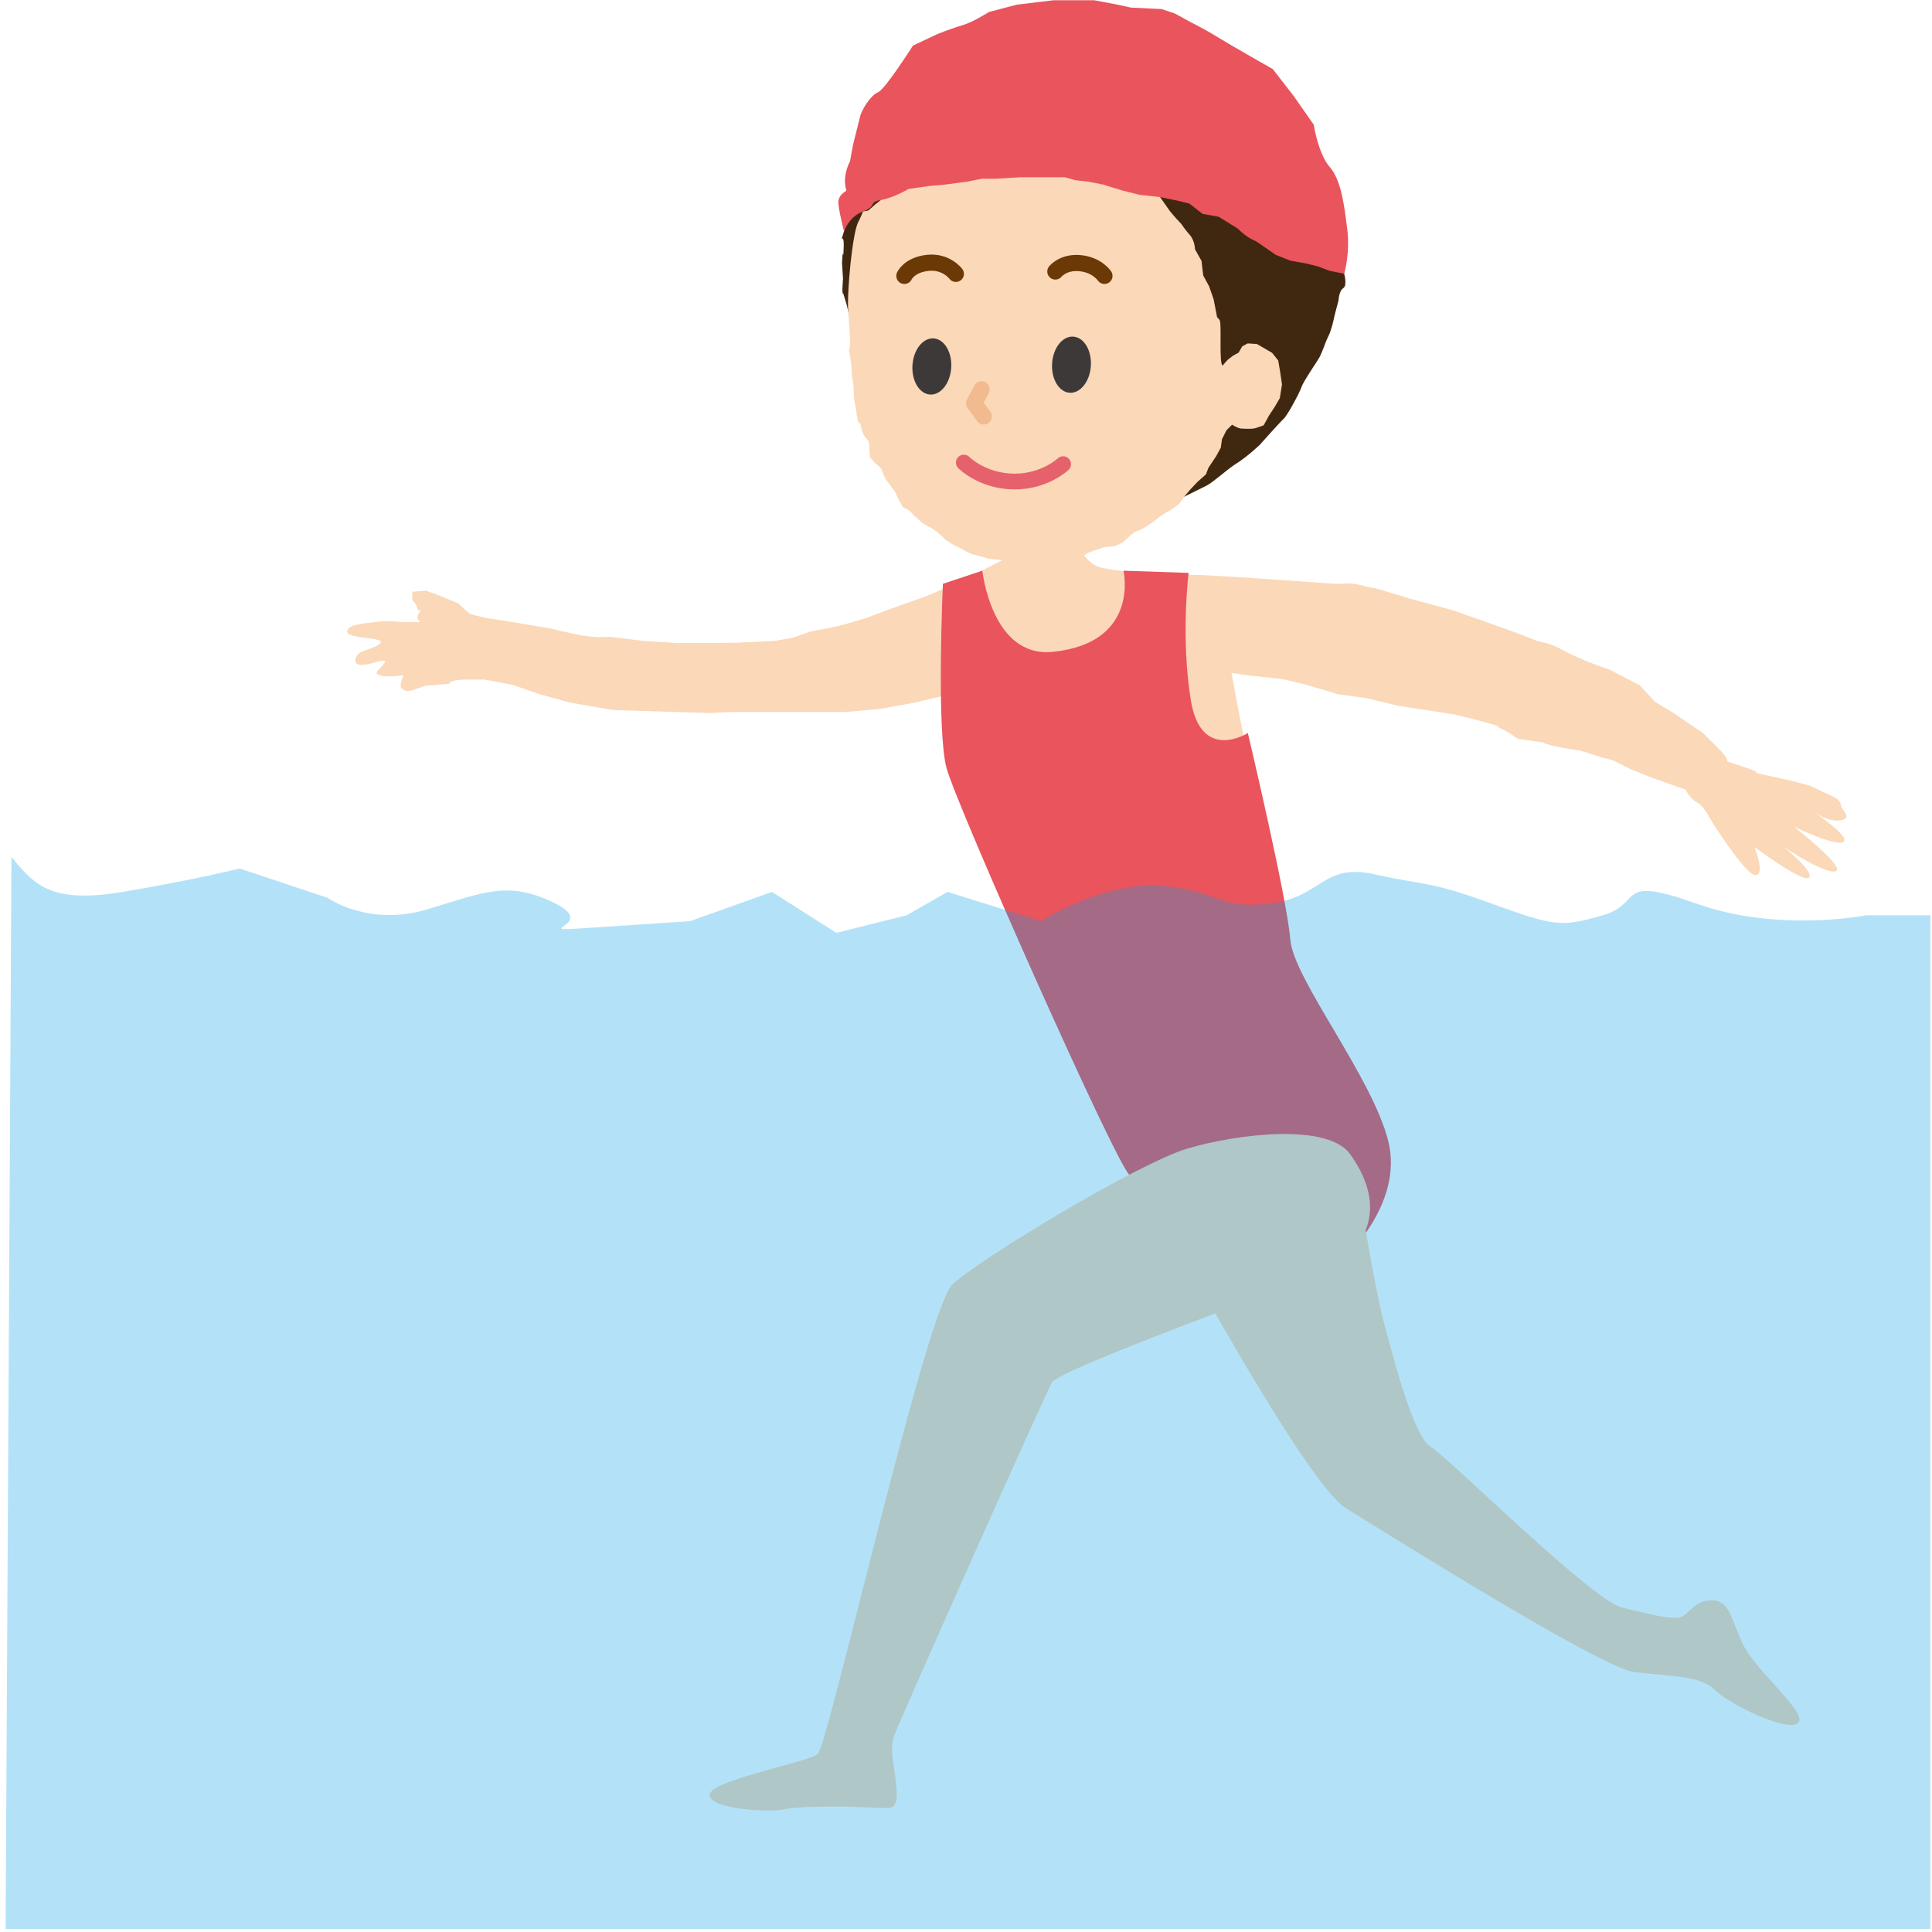 <?xml version="1.0" encoding="utf-8"?>
<!-- Generator: Adobe Illustrator 14.0.0, SVG Export Plug-In  -->
<!DOCTYPE svg PUBLIC "-//W3C//DTD SVG 1.1//EN" "http://www.w3.org/Graphics/SVG/1.1/DTD/svg11.dtd">
<svg version="1.1"
	 xmlns="http://www.w3.org/2000/svg" xmlns:xlink="http://www.w3.org/1999/xlink" xmlns:a="http://ns.adobe.com/AdobeSVGViewerExtensions/3.0/"
	 x="0px" y="0px" width="98px" height="98px" viewBox="0 0 98 98" enable-background="new 0 0 98 98" xml:space="preserve">
<defs>
</defs>
<g>
	<path fill="#FAD8B8" d="M62.184,30.95c-0.111,1.669,0.229,2.954,1.781,10.906c0.89,4.563-3.116,2.114-3.116,2.114l-2.782-3.896
		l-0.334-5.118l1.893-2.782L62.184,30.95z"/>
	<path fill="#402810" d="M68.163,13.116l-0.006-0.969l-0.073-0.972l-0.199-0.547l-0.247-0.851c0,0-0.147-0.517-0.25-0.816
		c-0.103-0.301-0.528-1.168-0.528-1.168s-0.266-0.423-0.293-0.652c-0.026-0.23-0.184-0.279-0.465-0.563
		c-0.166-0.167-1.129-1.5-1.482-1.929c-0.353-0.429-0.945-0.634-1.396-1.155c-0.452-0.521-1.191-0.709-1.191-0.709l0.143-0.109
		c-3.703-1.014-8.128-1.567-8.989-1.669C53.17,1.068,53.165,1.031,53.127,1c-0.062-0.008-0.098-0.012-0.098-0.012
		c-0.17,0.057-0.365-0.022-0.365-0.022l-0.701-0.011l-0.566-0.002l-0.813,0.184l-0.765,0.485l-0.245,0.186
		c-0.245,0.185-0.343,0.146-0.343,0.146l-0.516,0.234c0,0-0.275,0.15-0.584,0.264c-0.308,0.115-0.278,0.184-0.597,0.465
		c-0.317,0.28-1.165,0.494-1.165,0.494l-0.599,0.496L45.529,4.56l-0.432,0.507c-0.434,0.507-0.451,0.807-0.451,0.807l-0.096,0.462
		l-0.407,0.642l-0.3,0.516l-0.173,0.623l-0.243,0.687c0,0-0.094,0.346-0.266,0.518s-0.083-0.272-0.222,0.354
		c-0.14,0.626,0,0,0.048,0.838c0.047,0.837,0,0,0.06,0.49c0.062,0.49,0,0-0.236,0.733c-0.237,0.733,0,0-0.013,0.733
		s-0.056,0.364-0.056,0.364l-0.032,0.498l0.051,0.805l-0.025,0.398c-0.025,0.399,0.044,0.37,0.044,0.37l0.083,0.273
		c0,0,0.086,0.239,0.162,0.61c0.077,0.372-0.043,0.164,0.217,0.28l14.196,9.499l1.273-0.087l1.354-0.283
		c0,0,0.781-0.384,1.136-0.563c0.356-0.18,1.021-0.814,1.54-1.14c0.521-0.324,1.16-0.929,1.16-0.929s1.041-1.171,1.218-1.327
		c0.176-0.154,0.807-1.318,0.902-1.611c0.096-0.295,0.815-1.318,0.931-1.545c0.114-0.227,0.316-0.781,0.316-0.781l0.192-0.422
		l0.124-0.394l0.139-0.592l0.174-0.657c0,0,0.02-0.48,0.239-0.619c0.219-0.139,0.046-0.731,0.046-0.731L68.163,13.116z"/>
	<path fill="#FAD8B8" d="M43.543,11.246c-0.299,0.515-0.59,3.568-0.518,4.541c0.024,0.328,0.112,1.409,0.099,1.642
		c-0.016,0.233-0.081,0.229-0.031,0.499c0.049,0.271,0.12,0.742,0.11,0.908c-0.012,0.167,0.089,0.707,0.089,0.707l0.026,0.636
		l0.099,0.573c0,0,0.063,0.572,0.155,0.711c0.092,0.14,0.049-0.23,0.092,0.14c0.044,0.369,0.262,0.617,0.262,0.617
		s0.19,0.178,0.175,0.411c-0.015,0.233,0.031,0.57,0.031,0.57l0.25,0.281c0,0,0.318,0.255,0.345,0.356l0.027,0.102l0.176,0.378
		l0.217,0.28l0.276,0.385l0.116,0.274l0.271,0.484c0,0,0.263,0.084,0.386,0.225l0.125,0.141l0.316,0.287
		c0,0,0.029,0.069,0.352,0.256c0.321,0.188,0.1,0.007,0.387,0.225s-0.125-0.142,0.287,0.218c0.41,0.36,0.089,0.173,0.41,0.36
		c0.322,0.187-0.159-0.11,0.322,0.187c0.482,0.297-0.873-0.455,0,0s0.549,0.301,0.549,0.301l0.324,0.154
		c1.053,0.267,0.588,0.203,1.053,0.267c0.463,0.062,0.232,0.014,0.232,0.014l0.53,0.066l0.665,0.041l0.671-0.058l0.301-0.014
		c0,0,0.06,0.137,0.834,0.018c0.775-0.118,0.465,0.029,0.775-0.118c0.31-0.147-0.16-0.11,0.31-0.147l0.469-0.037
		c0,0-0.097-0.04,0.414-0.208l0.512-0.169l0.47-0.037l0.411-0.175l0.601-0.53l0.412-0.174c0,0,0.398-0.225,0.767-0.521
		s0.66-0.426,0.66-0.426s0.279-0.183,0.42-0.308c0.142-0.125,0.291-0.382,0.291-0.382l0.324-0.382l0.358-0.378l0.424-0.374
		l0.12-0.325l0.404-0.609l0.228-0.42l0.06-0.43l0.229-0.454l0.284-0.282c0,0,0.289,0.185,0.456,0.195
		c0.166,0.011,0.564,0.034,0.734-0.021c0.171-0.056,0.41-0.141,0.41-0.141l0.265-0.484l0.295-0.449l0.262-0.451l0.109-0.694
		l-0.094-0.641l-0.098-0.572l-0.31-0.388l-0.45-0.262l-0.322-0.187l-0.466-0.029l-0.276,0.149l-0.187,0.322l-0.277,0.15l-0.28,0.216
		l-0.252,0.285c-0.195-0.079-0.031-2.172-0.156-2.314l-0.125-0.141l-0.176-0.912l-0.227-0.649l-0.299-0.552l-0.088-0.74l-0.33-0.589
		c0,0-0.007-0.434-0.257-0.717c-0.249-0.282-0.432-0.561-0.432-0.561c-0.376-0.391-0.593-0.671-0.593-0.671l-0.49-0.698L58.402,9.57
		l-0.275-0.386l-0.543-0.4l-0.291-0.152l-0.384-0.257c0,0-0.283-0.285-0.51-0.399s-0.521-0.2-0.521-0.2l-0.293-0.117l-0.457-0.162
		l-0.39-0.191l-0.586-0.237l-0.664-0.042l-0.564-0.067l-0.403,0.041l-0.673,0.092l-0.234,0.018l-0.497-0.063
		c0,0,0.227-0.42,0.347-0.746l0.121-0.326l0.197-0.489l0.164-0.489l0.125-0.394l0.06-0.43l-0.354,0.311c0,0-0.117,0.293-0.165,0.524
		l-0.049,0.231l-0.204,0.588c0.025,0.135-0.111,0.192-0.19,0.389c-0.079,0.195-0.188,0.322-0.23,0.486l-0.044,0.164l-0.389,0.343
		c0,0,0.268-0.017-0.233-0.015c-0.5,0.003-0.297-0.052-0.5,0.003l-0.204,0.054c0,0-0.24,0.118-0.608,0.129
		c-0.368,0.01-0.16-0.11-0.368,0.01c-0.208,0.121,0.162,0.077-0.208,0.121c-0.37,0.043,0.034,0.002-0.37,0.043l-0.403,0.042
		l-0.453,0.306l-0.373,0.11l-0.304,0.048l-0.05,0.265l-0.214,0.22l-0.345,0.179L45.575,9.17c0,0-0.146,0.191-0.313,0.214
		l-0.169,0.023l-0.188,0.354l-0.225,0.387l-0.245,0.186l-0.389,0.343l-0.271,0.049C43.775,10.726,43.627,11.102,43.543,11.246"/>
	<path fill="#3E3939" d="M53.367,18.437c-0.049,0.787,0.351,1.452,0.894,1.486c0.543,0.032,1.023-0.577,1.072-1.363
		c0.049-0.787-0.351-1.452-0.894-1.486S53.416,17.649,53.367,18.437"/>
	<path fill="#3E3939" d="M46.284,18.528c-0.049,0.787,0.351,1.452,0.894,1.486c0.543,0.033,1.023-0.577,1.072-1.363
		c0.049-0.787-0.351-1.452-0.895-1.486C46.813,17.132,46.333,17.741,46.284,18.528"/>
	
		<polyline fill="none" stroke="#F1BA8F" stroke-width="0.819" stroke-linecap="round" stroke-linejoin="round" stroke-miterlimit="10" points="
		49.789,19.748 49.411,20.459 49.903,21.124 	"/>
	<path fill="none" stroke="#E5626C" stroke-width="0.8" stroke-linecap="round" stroke-linejoin="round" stroke-miterlimit="10" d="
		M53.926,23.545c0,0-0.927,0.883-2.46,0.881c-1.635-0.002-2.576-0.962-2.576-0.962"/>
	
		<path fill="none" stroke="#6A3906" stroke-width="0.819" stroke-linecap="round" stroke-linejoin="round" stroke-miterlimit="10" d="
		M56.023,13.994c0,0-0.366-0.557-1.228-0.644c-0.863-0.087-1.263,0.422-1.263,0.422"/>
	
		<path fill="none" stroke="#6A3906" stroke-width="0.819" stroke-linecap="round" stroke-linejoin="round" stroke-miterlimit="10" d="
		M48.485,13.892c0,0-0.493-0.665-1.434-0.558c-0.942,0.108-1.177,0.661-1.177,0.661"/>
	<path fill="#E9545D" d="M57.361,0.385c-0.594-0.148-1.854-0.371-1.854-0.371H53.43l-1.855,0.223l-1.408,0.371
		c0,0-0.816,0.52-1.337,0.667c-0.519,0.149-1.261,0.445-1.261,0.445l-1.261,0.594c0,0-1.41,2.226-1.781,2.374
		s-0.815,0.89-0.89,1.188c-0.074,0.297-0.371,1.483-0.371,1.483l-0.148,0.816c-0.445,0.89-0.178,1.498-0.178,1.498
		s-0.416,0.208-0.416,0.579c0,0.37,0.288,1.482,0.288,1.482s0.237-0.732,0.964-1.008c0.728-0.275,0.241-0.459,0.904-0.578
		s1.404-0.564,1.404-0.564l1.039-0.148l0.816-0.074l1.113-0.147l0.742-0.149h0.741l1.188-0.074h0.593h1.039h0.667l0.521,0.148
		l0.668,0.075l0.74,0.147l0.965,0.297l0.891,0.223l1.037,0.116l0.892,0.181l0.594,0.147l0.667,0.521l0.816,0.147l0.965,0.595
		c0,0,0.371,0.371,0.667,0.519l0.297,0.148l0.966,0.668l0.741,0.297l0.816,0.147l0.593,0.149l0.594,0.222l0.731,0.147
		c0,0,0.307-1.037,0.159-2.225c-0.148-1.187-0.299-2.513-0.891-3.189c-0.592-0.678-0.815-2.152-0.815-2.152l-1.039-1.483
		l-1.039-1.335c0,0-2.226-1.262-2.819-1.633c-0.593-0.371-1.335-0.741-1.335-0.741l-0.815-0.445L58.92,0.459L57.361,0.385z"/>
	<path fill="#FAD8B8" d="M52.077,27.686c-0.193,0.265-4.13,2.226-5.355,2.649c-1.227,0.425-2.775,1.008-2.775,1.008
		s-1.032,0.317-1.483,0.425c-0.452,0.105-1.355,0.265-1.355,0.265l-0.904,0.318l-0.902,0.159c0,0-0.129,0-1.098,0.053
		c-0.968,0.053-1.678,0.053-1.678,0.053h-2.194l-1.678-0.105l-1.742-0.213c0,0-0.71,0.106-1.871-0.158l-1.161-0.266
		c0,0-2.452-0.425-2.904-0.478c-0.451-0.053-1.161-0.266-1.161-0.266l-0.581-0.529l-0.903-0.371l-0.71-0.265l-0.71,0.053v0.424
		c0,0,0.194,0.159,0.259,0.424s0.322-0.159,0.064,0.265c-0.259,0.426,0.451,0.426-0.259,0.426c-0.709,0-1.355-0.055-1.355-0.055
		s-1.612,0.107-1.871,0.319c-0.258,0.212-0.193,0.371,0.388,0.477c0.581,0.106,1.291,0.106,1.162,0.318s-0.904,0.371-1.098,0.53
		s-0.322,0.583,0.129,0.583c0.452,0,0.774-0.212,1.098-0.212c0.321,0-0.258,0.424-0.323,0.583c-0.064,0.159,0.387,0.212,0.581,0.212
		c0.193,0,0.773-0.053,0.773-0.053s-0.258,0.583-0.063,0.688c0.192,0.106,0.258,0.159,0.71,0l0.451-0.159l1.226-0.105
		c0,0,0-0.212,0.904-0.212h0.903l1.42,0.265l1.354,0.477l1.549,0.425l2.129,0.371l1.484,0.053l1.743,0.053l1.677,0.053l1.162-0.053
		h1.42h2.194h2.193l1.742-0.159l1.742-0.317l1.549-0.371l1.549-0.318l2.129-0.371l0.517-0.159c0,0,1.936-1.749,2.001-1.907
		c0.064-0.159,0.323-0.371,0.323-0.53S54.4,31.236,54.4,31.236L52.077,27.686z"/>
	<path fill="#FAD8B8" d="M54.529,26.957c0,0.323,0.388,1.549,1.227,1.807c0.839,0.259,3.549,0.388,4.582,0.388
		c1.031,0,6.324,0.387,7.227,0.452c0.903,0.063,0.646-0.129,1.678,0.129s-0.258-0.129,1.032,0.258l1.291,0.387l2.129,0.581
		c0,0,3.356,1.161,3.938,1.42c0.58,0.258,0.902,0.193,1.483,0.517c0.581,0.321,1.355,0.645,1.355,0.645l1.226,0.452l1.484,0.774
		l0.774,0.839l0.969,0.581l0.645,0.451l0.774,0.517c0,0,1.162,1.097,1.226,1.29l0.065,0.193c0,0,0.258,0.064,1.161,0.388
		c0.903,0.322-0.517,0,0.903,0.322c1.421,0.322,0.71,0.13,1.421,0.322l0.709,0.194l1.097,0.516c0,0,0.452,0.194,0.452,0.452
		s0.645,0.646,0,0.774c-0.646,0.129-1.42-0.451-1.42-0.451s1.936,1.29,1.549,1.548s-2.518-0.774-2.518-0.774s2.646,2.065,2.131,2.26
		c-0.517,0.192-2.646-1.228-2.646-1.228s1.549,1.228,1.291,1.549c-0.258,0.323-2.775-1.549-2.775-1.549s0.517,1.228,0.129,1.42
		c-0.387,0.194-1.678-1.807-2-2.258c-0.322-0.452-0.646-1.227-1.032-1.42c-0.388-0.194-0.581-0.646-0.581-0.646l-1.808-0.646
		l-0.967-0.387l-0.904-0.452l-0.71-0.193l-0.581-0.193l-0.45-0.129c0,0-0.646-0.064-1.42-0.259
		c-0.774-0.193,0.129-0.063-0.774-0.193l-0.904-0.129c0,0-0.516-0.388-0.968-0.58c-0.451-0.194,0.71,0.129-0.451-0.194
		c-1.162-0.323-0.452-0.129-0.452-0.129l-1.291-0.323l-2.902-0.451l-1.614-0.388l-1.419-0.193l-0.646-0.193l-1.097-0.322
		l-1.097-0.259l-1.807-0.193l-0.839-0.129l-1.291-0.065l-3.291-0.129l-1.483-0.063h-1.162l-1.548-0.065l-1.614-0.839l-0.193-1.097
		l-0.129-1.355l0.064-0.902l0.279-1.243c0,0,0.107-0.141,0.044-0.675c-0.065-0.534,0.321-0.986,0.321-0.986L54.529,26.957z"/>
	<path fill="#E9545D" d="M47.828,29.615c0,0-0.334,7.419,0.186,9.348c0.52,1.93,8.605,20.105,9.273,20.625
		s10.758,4.377,10.758,4.377s3.19-2.818,2.374-6.084c-0.815-3.264-4.823-8.234-4.971-10.237c-0.148-2.003-2.151-10.461-2.151-10.461
		s-2.375,1.521-2.894-1.669c-0.52-3.19-0.111-6.454-0.111-6.454l-3.302-0.112c0,0,0.854,3.673-3.598,4.118
		c-3.095,0.309-3.562-4.118-3.562-4.118L47.828,29.615z"/>
	<path fill="#FAD8B8" d="M68.49,58.549c-1.139-1.594-5.713-1.039-8.235-0.297s-10.609,5.64-11.945,6.9
		c-1.335,1.261-6.306,23.37-6.824,23.814c-0.52,0.445-5.49,1.335-5.49,2.077s3.042,0.891,3.709,0.742
		c0.668-0.148,2.3-0.148,2.894-0.148s1.855,0.074,2.448,0.074c0.594,0,0.445-0.891,0.371-1.558c-0.074-0.668-0.297-1.41-0.074-2.078
		c0.222-0.667,7.642-17.286,8.013-17.953c0.37-0.668,12.166-4.896,13.8-5.639C68.787,63.742,70.716,61.665,68.49,58.549"/>
	<path fill="#FAD8B8" d="M68.936,60.404c0,0,0.815,5.045,1.261,6.677c0.444,1.632,1.483,5.787,2.374,6.306
		c0.891,0.521,8.161,7.79,9.719,8.161c1.559,0.371,2.152,0.519,2.745,0.519c0.594,0,0.815-0.89,1.781-0.89
		c0.964,0,0.964,0.965,1.632,2.3s3.338,3.487,2.745,3.933c-0.595,0.444-3.487-0.964-4.229-1.706s-2.374-0.668-4.08-0.892
		c-1.707-0.222-12.687-7.122-14.615-8.309c-1.93-1.188-8.235-12.76-8.235-12.76L68.936,60.404z"/>
	<g opacity="0.3">
		<g>
			<defs>
				<rect id="SVGID_2_" x="0.283" y="43.461" width="97.63" height="54.385"/>
			</defs>
			<clipPath id="SVGID_4_">
				<use xlink:href="#SVGID_2_"  overflow="visible"/>
			</clipPath>
			<path clip-path="url(#SVGID_4_)" fill="#009FE8" d="M0.581,43.461c1.187,1.484,2.077,2.374,5.638,1.781
				c3.563-0.595,5.937-1.188,5.937-1.188l4.45,1.483c0,0,2.077,1.483,5.046,0.594c2.967-0.89,4.153-1.484,6.528-0.297
				c2.374,1.187-2.078,1.484,2.374,1.187l4.451-0.297l4.155-1.482l3.264,2.077l3.562-0.891l2.077-1.187l4.747,1.482
				c0,0,3.266-2.077,6.232-1.779c2.968,0.297,2.671,1.187,5.342,0.89s2.671-2.077,5.342-1.484c2.671,0.595,2.671,0.297,5.936,1.484
				c3.264,1.187,3.561,1.187,5.638,0.594c2.078-0.594,0.594-2.078,4.748-0.594c4.155,1.484,8.606,0.594,8.606,0.594h3.265v51.416
				H0.284L0.581,43.461z"/>
		</g>
	</g>
</g>
<rect id="_x3C_スライス_x3E__14_" fill="none" width="98" height="98"/>
</svg>
